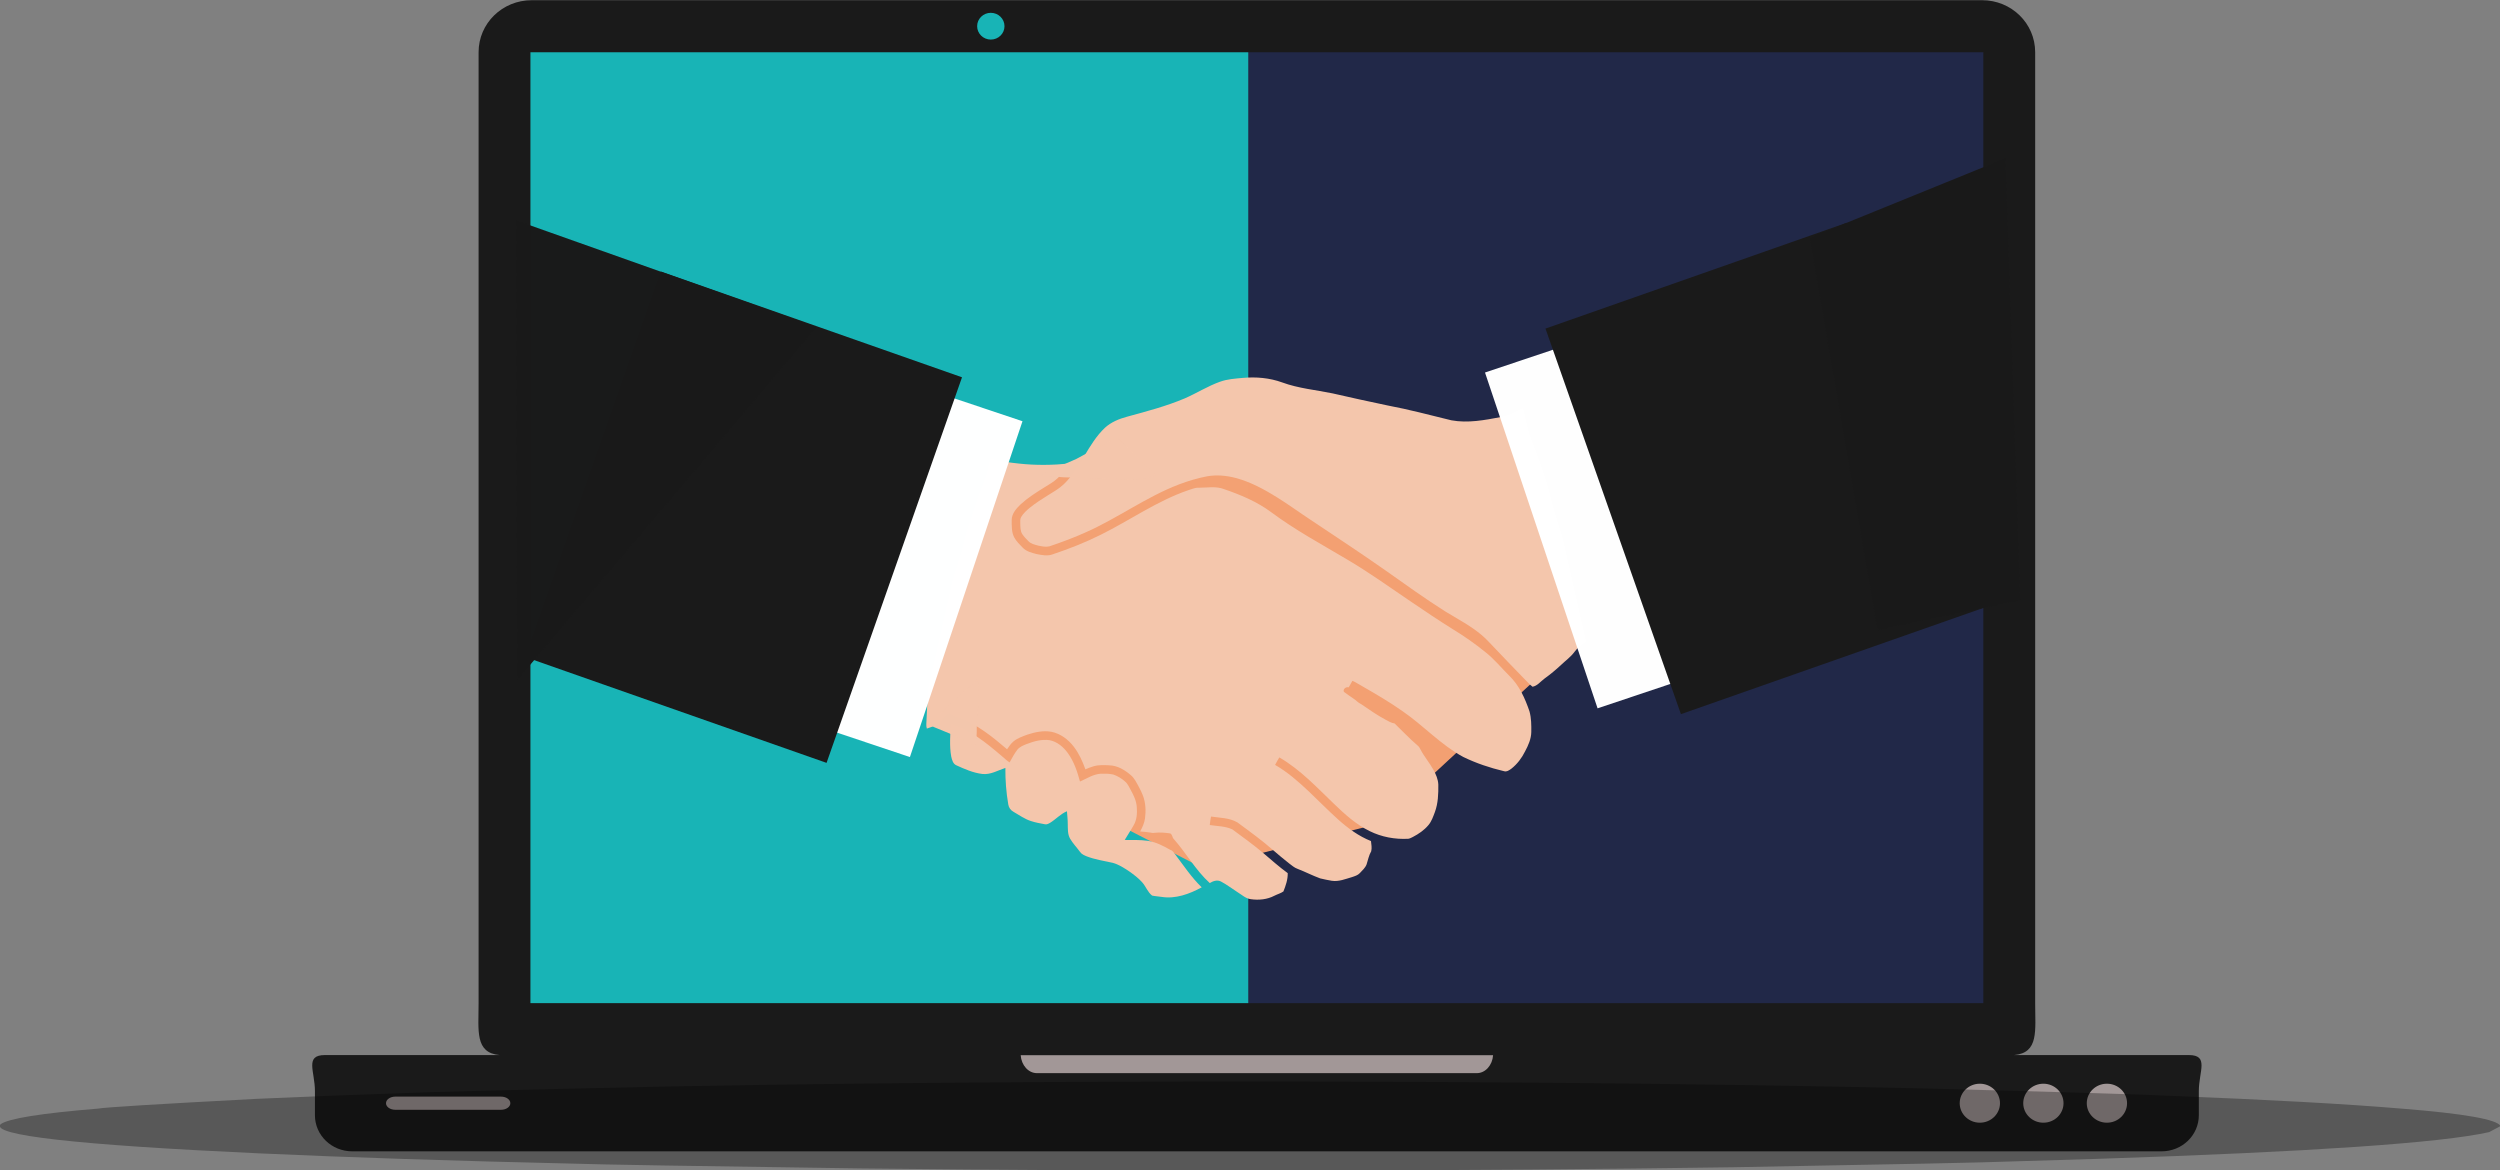<?xml version="1.0" encoding="UTF-8" standalone="no"?>
<svg
   xmlns:dc="http://purl.org/dc/elements/1.1/"
   xmlns:cc="http://creativecommons.org/ns#"
   xmlns:rdf="http://www.w3.org/1999/02/22-rdf-syntax-ns#"
   xmlns:svg="http://www.w3.org/2000/svg"
   xmlns="http://www.w3.org/2000/svg"
   xmlns:sodipodi="http://sodipodi.sourceforge.net/DTD/sodipodi-0.dtd"
   xmlns:inkscape="http://www.inkscape.org/namespaces/inkscape"
   version="1.1"
   width="350"
   height="163.804"
   viewBox="-600 61 350 163.804"
   id="svg97"
   sodipodi:docname="online-business-account.svg"
   inkscape:version="0.92.4 (5da689c313, 2019-01-14)">
  <rect x="-600" y="61" width="350" height="163.804" fill="#808080" stroke="none"/>
  <defs
     id="defs101" />
  <sodipodi:namedview
     pagecolor="#ffffff"
     bordercolor="#666666"
     borderopacity="1"
     objecttolerance="10"
     gridtolerance="10"
     guidetolerance="10"
     inkscape:pageopacity="0"
     inkscape:pageshadow="2"
     inkscape:window-width="1920"
     inkscape:window-height="1017"
     id="namedview99"
     showgrid="false"
     inkscape:zoom="1"
     inkscape:cx="40.334493"
     inkscape:cy="147.91315"
     inkscape:window-x="-8"
     inkscape:window-y="-8"
     inkscape:window-maximized="1"
     inkscape:current-layer="svg97" />
  <g
     id="layer1"
     transform="matrix(0.208,0,0,0.208,-503.557,-25.584)">
    <g
       style="fill:#00aec7;fill-opacity:1;stroke-linejoin:miter"
       id="g4" />
    <g
       id="g8">
      <g
         style="fill:#000000;fill-opacity:1;stroke-linejoin:miter"
         id="g6" />
    </g>
    <g
       style="fill:#000000;fill-opacity:1;stroke-linejoin:miter"
       id="g10" />
    <g
       style="fill:#000000;fill-opacity:1;stroke-linejoin:miter"
       id="g12" />
    <g
       style="fill:#d2e8c3;fill-opacity:0.996;stroke-linejoin:miter"
       id="g14" />
    <g
       style="fill:#c55339;fill-opacity:1;stroke-linejoin:miter"
       id="g18">
      <path
         d="m -134.515,440.435 v 0.001 l 10.847,-9.813 508.699,-9.907 502.917,5.904 c -2.5e-4,230.322 11.797,454.741 11.797,685.062 -343.143,2e-4 -686.286,7e-4 -1029.429,0 4.1e-4,-230.323 -6.438,-435.461 -6.438,-665.784 l 26.094,-24.481 -19.071,16.051 z"
         id="path16"
         style="fill:#18b4b6;fill-opacity:1"
         inkscape:connector-curvature="0" />
    </g>
    <g
       style="fill:#2185c0;fill-opacity:1;stroke-linejoin:miter"
       id="g22">
      <path
         d="m 376.503,438.536 253.34,5.2e-4 253.34,5.2e-4 v 662.806 q -253.34,5e-4 -506.679,10e-4 0,-331.404 0,-662.808"
         id="path20"
         style="fill:#212848;fill-opacity:1"
         inkscape:connector-curvature="0" />
    </g>
    <g
       style="fill:#a29797;fill-opacity:1;stroke-linejoin:miter"
       id="g26">
      <path
         d="m 839.33,1140.675 h 71.385 l 71.384,-4e-4 q 0,21.051 0,42.103 -71.384,0 -142.769,5e-4 2.6e-4,-21.053 2.6e-4,-42.105 z"
         id="path24"
         inkscape:connector-curvature="0" />
    </g>
    <g
       style="fill:#a29797;fill-opacity:1;stroke-linejoin:miter"
       id="g30">
      <path
         d="m 191.827,1117.291 207.867,10e-4 h 207.866 q 0,27.48 0,54.96 -207.866,5e-4 -415.733,5e-4 0,-27.48 0,-54.962 z"
         id="path28"
         inkscape:connector-curvature="0" />
    </g>
    <g
       style="fill:#a29797;fill-opacity:1;stroke-linejoin:miter"
       id="g34">
      <path
         d="m -235.813,1134.156 h 84.834 84.834 q 0,20.239 0,40.48 -84.834,5e-4 -169.668,9e-4 0,-20.241 0,-40.483 z"
         id="path32"
         inkscape:connector-curvature="0" />
    </g>
    <g
       style="fill:#1a1a1a;fill-opacity:1;stroke-linejoin:miter"
       id="g38">
      <path
         d="m -105.775,416.405 c -19.814,0 -35.766,15.607 -35.766,34.993 l -3.6e-4,640.124 c 0,18.434 -2.6,33.452 14.184,34.88 l -117.542,5e-4 c -13.911,-5e-4 -6.796,10.839 -6.796,24.302 v 16.201 c 0,13.463 11.198,24.302 25.109,24.302 H 991.203 c 13.91,0 25.11,-10.84 25.11,-24.305 v -16.2 c 0,-13.464 7.114,-24.303 -6.797,-24.303 H 891.974 c 16.783,-1.429 14.184,-16.446 14.184,-34.879 l 2.4e-4,-640.125 c 0,-19.385 -15.952,-34.993 -35.766,-34.993 l -976.171,4.9e-4 z m 309.002,8.486 c 5.085,0 9.207,4.033 9.207,9.008 0,4.975 -4.122,9.008 -9.207,9.008 -5.085,0 -9.207,-4.033 -9.207,-9.008 0,-4.975 4.122,-9.008 9.207,-9.008 z m -309.872,26.574 977.913,9.8e-4 -7.6e-4,639.981 -977.913,5e-4 6.1e-4,-639.983 z m 329.976,675.051 317.96,5e-4 c -0.475,6.775 -5.189,12.065 -10.977,12.065 l -296.005,10e-4 c -5.789,-10e-4 -10.503,-5.29 -10.977,-12.066 z m 645.588,19.169 c 7.489,0 13.559,5.876 13.559,13.123 0,7.247 -6.072,13.123 -13.56,13.123 -7.488,0 -13.559,-5.875 -13.559,-13.123 0,-7.247 6.071,-13.123 13.559,-13.123 z m 42.764,4e-4 c 7.488,0 13.559,5.876 13.559,13.124 0,7.247 -6.07,13.123 -13.559,13.123 -7.488,0 -13.558,-5.876 -13.558,-13.123 0,-7.248 6.07,-13.124 13.558,-13.124 z m 42.765,0 c 7.487,0 13.558,5.876 13.558,13.124 0,7.247 -6.07,13.123 -13.558,13.123 -7.489,0 -13.56,-5.876 -13.56,-13.123 0,-7.248 6.071,-13.124 13.56,-13.124 z m -1152.032,8.691 71.144,4e-4 c 3.477,-4e-4 6.277,1.976 6.277,4.431 0,2.455 -2.8,4.432 -6.277,4.432 h -71.144 c -3.478,0 -6.277,-1.977 -6.277,-4.432 0,-2.456 2.8,-4.432 6.277,-4.432 z"
         id="path36"
         inkscape:connector-curvature="0" />
    </g>
    <g
       style="fill:#f4a173;fill-opacity:0.996;stroke-linejoin:miter"
       id="g42">
      <path
         d="m 575.109,868.766 -109.736,101.651 -119.746,30.005 -157.354,-80.747 q 9.128,-99.819 14.686,-125.978 5.92,-36.222 19.63,-48.647 3.722,-3.558 12.888,-7.012 L 447.79,721.755 575.109,868.766"
         id="path40"
         inkscape:connector-curvature="0" />
    </g>
    <g
       style="fill:#f4c6ac;fill-opacity:1;stroke-linejoin:miter"
       id="g46">
      <path
         d="m 357.49,673.213 c 4.879,-1.804 10.126,-2.083 15.255,-2.588 8.95,-0.808 18.127,-0.047 26.605,3.051 10.901,4.024 22.548,5.025 33.85,7.358 12.308,2.782 24.621,5.564 36.981,8.114 14.476,2.725 28.72,6.504 43.017,10.013 11.108,2.059 22.415,-0.113 33.349,-2.201 5.219,-1.049 10.017,-3.419 14.688,-5.899 1.039,2.125 1.27,4.51 1.875,6.773 0.897,3.557 1.507,7.189 2.588,10.698 3.023,7.883 6.187,15.718 8.704,23.785 1.998,6.145 4.308,12.2 5.658,18.538 2.097,9.436 5.446,18.519 8.123,27.79 5.068,22.335 10.088,44.679 15.156,67.014 0.109,0.902 0.647,1.842 0.387,2.749 -3.027,1.606 -5.625,3.897 -7.665,6.645 -2.451,3.358 -5.88,5.771 -8.851,8.619 -3.594,3.368 -7.392,6.513 -11.387,9.394 -2.579,1.871 -4.695,4.846 -7.977,5.432 -2.361,-1.771 -4.213,-4.133 -6.348,-6.154 -6.471,-6.608 -12.847,-13.291 -19.213,-19.992 -2.881,-2.933 -5.582,-6.064 -8.756,-8.7 C 526.105,837.369 517.41,832.916 509.168,827.848 495.368,819.148 482.157,809.565 468.829,800.176 452.209,788.529 435.263,777.359 418.383,766.09 410.883,761.164 403.638,755.865 396.029,751.114 387.301,745.668 378.124,740.671 368.135,737.998 c -6.258,-1.648 -12.87,-2.276 -19.27,-1.143 -6.503,1.233 -12.87,3.127 -19.043,5.493 -21.933,8.369 -40.972,22.552 -62.362,32.064 -8.095,3.66 -16.422,6.796 -24.848,9.597 -2.465,0.586 -5.03,0.005 -7.458,-0.501 -2.395,-0.633 -5.044,-1.195 -6.759,-3.131 -1.403,-1.445 -2.862,-2.862 -3.963,-4.558 -1.36,-2.097 -1.285,-4.695 -1.379,-7.089 -0.009,-1.53 -0.212,-3.193 0.652,-4.548 1.431,-2.418 3.561,-4.317 5.696,-6.102 3.797,-3.065 7.897,-5.729 12.044,-8.294 3.731,-2.343 7.651,-4.473 10.853,-7.552 11.496,-10.924 16.167,-27.044 27.662,-37.973 4.199,-3.882 9.63,-6.078 15.08,-7.543 13.069,-3.561 26.227,-7.018 38.733,-12.299 8.015,-3.5 15.458,-8.246 23.714,-11.208 z"
         id="path44"
         inkscape:connector-curvature="0" />
    </g>
    <g
       style="fill:#f4c6ac;fill-opacity:1;stroke-linejoin:miter"
       id="g50">
      <path
         d="m 199.959,737.195 c 1.299,-4.005 1.696,-8.279 3.127,-12.242 6.187,1.918 12.662,2.612 19.071,3.33 11.288,1.256 22.694,1.1 33.982,-0.043 -2.168,3.646 -4.879,6.976 -7.953,9.89 -2.81,2.683 -6.267,4.496 -9.517,6.56 -5.351,3.349 -10.731,6.749 -15.378,11.052 -2.947,2.824 -6.027,6.282 -6.017,10.613 0.047,3.91 -0.161,8.076 1.719,11.647 1.464,2.659 3.651,4.813 5.772,6.948 2.395,2.475 5.871,3.363 9.101,4.194 3.632,0.742 7.543,1.568 11.127,0.184 11.005,-3.712 21.858,-7.935 32.249,-13.149 19.69,-9.767 37.855,-22.746 58.777,-29.934 2.286,-0.661 4.52,-1.795 6.962,-1.696 5.823,0.019 11.925,-1.242 17.503,1.034 11.038,3.797 21.957,8.369 31.384,15.369 16.247,12.129 34.147,21.74 51.532,32.093 14.58,8.615 28.343,18.5 42.351,27.988 9.29,6.338 18.637,12.596 28.168,18.576 7.741,4.695 15.194,9.88 22.222,15.609 5.974,4.685 10.759,10.636 16.129,15.964 6.678,6.466 10.532,15.161 13.503,23.823 1.28,4.529 1.289,9.295 1.237,13.966 -0.09,4.643 -2.007,8.959 -4.161,12.983 -2.196,4.458 -5.266,8.544 -9.177,11.642 -1.45,1.067 -3.221,2.347 -5.115,1.715 -9.394,-2.229 -18.618,-5.318 -27.308,-9.541 -15.047,-8.095 -26.652,-20.994 -40.622,-30.628 -8.789,-6.211 -18.079,-11.666 -27.412,-17.007 -2.229,-1.181 -4.298,-2.687 -6.645,-3.618 -0.76,1.497 -1.629,2.933 -2.475,4.383 -1.738,-0.586 -4.043,1.205 -3.226,3.013 2.04,1.634 4.288,2.99 6.404,4.534 1.837,1.129 3.193,2.905 5.214,3.755 5.365,3.67 10.707,7.41 16.45,10.48 1.941,0.996 3.83,2.239 6.045,2.522 5.139,4.907 9.975,10.15 15.397,14.759 0.916,0.694 1.521,1.672 2.022,2.692 2.451,4.789 6.022,8.874 8.638,13.564 1.748,3.122 3.24,6.532 3.387,10.164 0.076,6.216 -0.137,12.582 -2.31,18.486 -1.171,3.042 -2.201,6.244 -4.354,8.766 -2.843,3.41 -6.584,5.955 -10.499,7.987 -0.973,0.477 -1.941,1.034 -3.023,1.195 -8.917,0.501 -18.009,-1.167 -26.024,-5.158 -9.186,-4.458 -16.823,-11.406 -24.101,-18.438 -11.571,-11.104 -22.689,-23.072 -36.707,-31.162 -0.978,1.667 -1.969,3.325 -2.848,5.049 8.412,4.813 15.718,11.274 22.741,17.891 6.622,6.286 13.007,12.823 19.799,18.93 6.546,5.866 13.796,11.156 22.004,14.429 0.269,2.248 0.699,4.633 0.165,6.858 -1.596,2.735 -2.149,5.871 -3.117,8.846 -0.902,2.352 -2.857,4.048 -4.529,5.847 -1.384,1.516 -3.443,2.069 -5.313,2.716 -4.416,1.275 -8.903,3.202 -13.597,2.47 -2.612,-0.472 -5.224,-0.968 -7.798,-1.606 -5.172,-1.88 -10.065,-4.449 -15.203,-6.409 -2.21,-0.756 -3.934,-2.38 -5.781,-3.731 -7.519,-5.838 -14.41,-12.436 -22.052,-18.113 -4.227,-3.174 -8.44,-6.376 -12.733,-9.46 -5.332,-3.103 -11.746,-3.023 -17.688,-3.906 -0.321,1.898 -0.727,3.788 -0.855,5.715 5.082,0.798 10.48,0.68 15.208,2.928 6.962,5.134 13.999,10.192 20.621,15.765 5.465,4.657 10.839,9.432 16.639,13.678 0.113,4.26 -1.346,8.412 -2.895,12.322 -1.828,1.299 -4.095,1.847 -6.078,2.881 -4.813,2.532 -10.495,3.098 -15.822,2.338 -3.481,-0.411 -6.055,-2.957 -8.926,-4.69 -3.76,-2.366 -7.269,-5.153 -11.208,-7.212 -2.503,-1.313 -5.313,-0.335 -7.543,1.039 -9.536,-8.648 -15.779,-20.12 -24.262,-29.689 -1.1,-1.091 -0.822,-3.018 -2.385,-3.745 -3.467,-0.491 -7.004,-0.779 -10.49,-0.397 -1.171,0.288 -2.333,-0.08 -3.481,-0.255 -2.059,-0.359 -4.152,-0.453 -6.23,-0.623 1.464,-2.777 2.843,-5.663 3.264,-8.804 0.685,-5.068 0.453,-10.362 -1.327,-15.194 -0.76,-2.111 -1.785,-4.109 -2.848,-6.078 -1.54,-2.772 -2.876,-5.771 -5.37,-7.845 -4.029,-3.471 -8.931,-6.465 -14.396,-6.612 -3.523,-0.184 -7.146,-0.378 -10.579,0.609 -1.932,0.51 -3.759,1.318 -5.597,2.083 -1.946,-5.389 -4.312,-10.707 -7.845,-15.265 -3.708,-4.822 -8.893,-8.756 -14.944,-9.984 -5.417,-1.015 -10.981,0.156 -16.143,1.847 -3.287,1.218 -6.735,2.338 -9.47,4.619 -1.781,1.459 -3.013,3.433 -4.336,5.285 -9.914,-8.506 -20.342,-16.922 -32.773,-21.419 -1.974,-0.845 -4.392,-0.921 -5.819,-2.711 -1.256,-0.184 -2.196,0.945 -3.084,1.663 -1.563,1.417 -2.517,3.349 -3.207,5.318 -3.037,1.062 -6.05,2.201 -9.097,3.226 -0.316,-1.072 -0.458,-2.182 -0.349,-3.287 0.378,-7.273 0.675,-14.547 1.039,-21.82 0.066,-1.691 0.581,-3.315 0.93,-4.959 4.912,-21.721 9.819,-43.447 14.726,-65.168 1.256,-6.244 3.523,-12.209 5.318,-18.302 1.875,-5.479 3.084,-11.141 4.525,-16.738 0.921,-4.029 2.432,-7.883 3.693,-11.812 1.889,-5.493 3.538,-11.071 5.696,-16.464 1.389,-3.641 2.806,-7.273 4.199,-10.915 z"
         id="path48"
         inkscape:connector-curvature="0" />
    </g>
    <g
       style="fill:#f4c6ac;fill-opacity:1;stroke-linejoin:miter"
       id="g54">
      <path
         d="m 176.595,925.566 c -1.346,-7.269 -0.59,-14.698 -0.387,-22.028 13.017,3.84 23.771,12.53 33.906,21.206 1.955,1.511 3.627,3.401 5.753,4.685 1.615,-2.834 3.098,-5.771 5.082,-8.378 1.563,-2.064 4.052,-3.046 6.381,-3.972 4.893,-1.88 10.183,-3.377 15.468,-2.612 5.124,1.006 9.351,4.6 12.318,8.761 4.081,5.672 6.338,12.384 8.128,19.071 4.577,-2.007 8.955,-4.964 14.079,-5.271 2.763,-0.076 5.568,-0.038 8.279,0.548 2.975,0.973 5.691,2.678 8.024,4.756 1.88,1.568 2.754,3.92 3.953,5.984 1.936,3.457 3.646,7.174 3.892,11.193 0.326,4.118 0.071,8.487 -2.055,12.143 -1.87,3.415 -4.133,6.593 -6.06,9.975 5.209,0.042 10.457,-0.156 15.628,0.595 5.469,0.836 10.428,3.438 15.18,6.135 1.492,0.406 2.229,1.823 3.131,2.952 5.738,7.562 11.009,15.572 17.876,22.193 -8.185,4.492 -17.65,7.977 -27.119,6.428 -2.087,-0.335 -4.227,-0.402 -6.282,-0.874 -2.971,-2.324 -4.166,-6.13 -6.64,-8.898 -2.532,-2.843 -5.597,-5.153 -8.69,-7.349 -3.486,-2.314 -7.07,-4.681 -11.151,-5.79 -5.842,-1.313 -11.826,-2.173 -17.442,-4.336 -1.686,-0.694 -3.5,-1.445 -4.562,-3.009 -2.168,-3.013 -4.822,-5.677 -6.688,-8.908 -1.738,-2.99 -1.483,-6.584 -1.587,-9.909 0.024,-2.867 -0.359,-5.71 -0.538,-8.563 -4.279,1.79 -7.472,5.422 -11.401,7.826 -1.053,0.581 -2.234,1.261 -3.481,0.926 -3.131,-0.581 -6.281,-1.134 -9.304,-2.135 -4.279,-1.351 -7.935,-4.038 -11.793,-6.234 -1.88,-1.006 -3.198,-2.843 -3.514,-4.954 -1.389,-8.109 -2.026,-16.351 -1.95,-24.583 -5.073,1.653 -10.008,4.699 -15.529,4.062 -6.187,-0.751 -11.954,-3.311 -17.569,-5.88 -2.21,-0.996 -2.815,-3.623 -3.334,-5.757 z"
         id="path52"
         inkscape:connector-curvature="0" />
    </g>
    <g
       style="fill:#f4c6ac;fill-opacity:0.996;stroke-linejoin:miter"
       id="g58">
      <path
         d="m 288.828,711.166 q -2.307,0.551 -3.543,1.167 -3.243,1.12 -24.54,12.853 -22.391,9.689 -23.194,10.813 0.057,0.231 2.786,0.571 9.074,0.839 11.516,0.949 44.559,1.271 44.755,1.616 10.258,-0.233 17.789,-2.839 z"
         id="path56"
         inkscape:connector-curvature="0" />
    </g>
    <g
       style="fill:#f4c6ac;fill-opacity:0.996;stroke-linejoin:miter"
       id="g62">
      <path
         d="m 161.459,903.713 q 1.972,1.24 3.69,2.026 12.152,4.826 16.546,7.092 l 8.904,4.698 q 2.239,1.048 2.084,0.602 0.45,-0.781 0.909,-5.98 0.214,-1.34 0.201,-10.384 1.014,-10.686 1.243,-10.567 l 0.184,-4.307 q 0.4,-10.544 -1.061,-13.341 z"
         id="path60"
         inkscape:connector-curvature="0" />
    </g>
    <g
       style="fill:#ffffff;fill-opacity:0.996;stroke-linejoin:miter"
       id="g66">
      <path
         d="m 535.85,667.006 53.775,-18.026 53.775,-18.026 q 37.886,113.013 75.771,226.026 Q 665.396,875.007 611.622,893.034 573.736,780.02 535.85,667.006"
         id="path64"
         inkscape:connector-curvature="0" />
    </g>
    <g
       style="fill:#1a1a1a;fill-opacity:1;stroke-linejoin:miter"
       id="g70">
      <path
         d="M 576.554,637.428 779.241,566.225 870.411,825.746 667.724,896.951 576.554,637.428"
         id="path68"
         inkscape:connector-curvature="0" />
    </g>
    <g
       style="fill:#ffffff;fill-opacity:0.996;stroke-linejoin:miter"
       id="g74">
      <path
         d="M 224.543,699.794 170.768,681.768 116.994,663.742 q -37.885,113.013 -75.771,226.027 53.774,18.027 107.549,36.054 37.886,-113.014 75.771,-226.029"
         id="path72"
         inkscape:connector-curvature="0" />
    </g>
    <g
       style="fill:#1a1a1a;fill-opacity:1;stroke-linejoin:miter"
       id="g78">
      <path
         d="M 183.839,670.216 -18.848,599.013 -110.018,858.535 92.67,929.74 183.839,670.216"
         id="path76"
         inkscape:connector-curvature="0" />
    </g>
    <g
       style="fill:#1a1a1a;fill-opacity:0.996;stroke-linejoin:miter"
       id="g82">
      <path
         d="m 754.423,576.325 65.85,-26.778 65.85,-26.778 q 4.994,148.791 9.988,297.581 -48.026,10.042 -96.052,20.084 L 754.423,576.325"
         id="path80"
         inkscape:connector-curvature="0" />
    </g>
    <g
       style="fill:#1a1a1a;fill-opacity:0.996;stroke-linejoin:miter"
       id="g86">
      <path
         d="M 86.059,636.384 -15.149,600.48 -116.357,564.575 q 0.384,154.751 0.769,309.503 L 86.059,636.384"
         id="path84"
         inkscape:connector-curvature="0" />
    </g>
    <g
       style="fill:#1a1a1a;fill-opacity:0.996;stroke-linejoin:miter"
       id="g90">
      <path
         d="m -15.975,918.096 -1.99e-4,5e-4 -1.98e-4,5e-4 3.97e-4,-10e-4"
         id="path88"
         inkscape:connector-curvature="0" />
    </g>
    <g
       style="fill:#000000;fill-opacity:0.314;stroke-linejoin:miter"
       id="g94">
      <path
         d="m 1219.409,1174.189 -7.689,4.075 q -24.298,5.474 -90.192,9.973 l -35.547,2.189 q -38.147,2.128 -86.693,4.013 -48.546,1.885 -107.492,3.526 -26.749,1.091 -188.6,3.944 -66.38,0.99 -137.443,1.546 -142.127,1.113 -302.991,0.493 -76.762,-0.433 -146.693,-1.237 -168.85,-2.334 -194.424,-3.246 -119.37,-2.72 -211.415,-6.924 -183.943,-8.465 -173.478,-19.602 8.056,-5.76 65.498,-10.489 7.374,-1.338 106.641,-6.567 43.347,-2.006 97.093,-3.769 22.823,-1.13 179.737,-4.548 64.038,-1.206 132.759,-1.98 137.443,-1.546 293.623,-1.36 161.542,0.287 294.177,2.335 66.516,0.989 126.2,2.349 143.235,3.725 163.685,4.915 100.215,3.88 157.048,8.671 62.658,5.001 66.195,11.691"
         id="path92"
         inkscape:connector-curvature="0" />
    </g>
  </g>
</svg>
